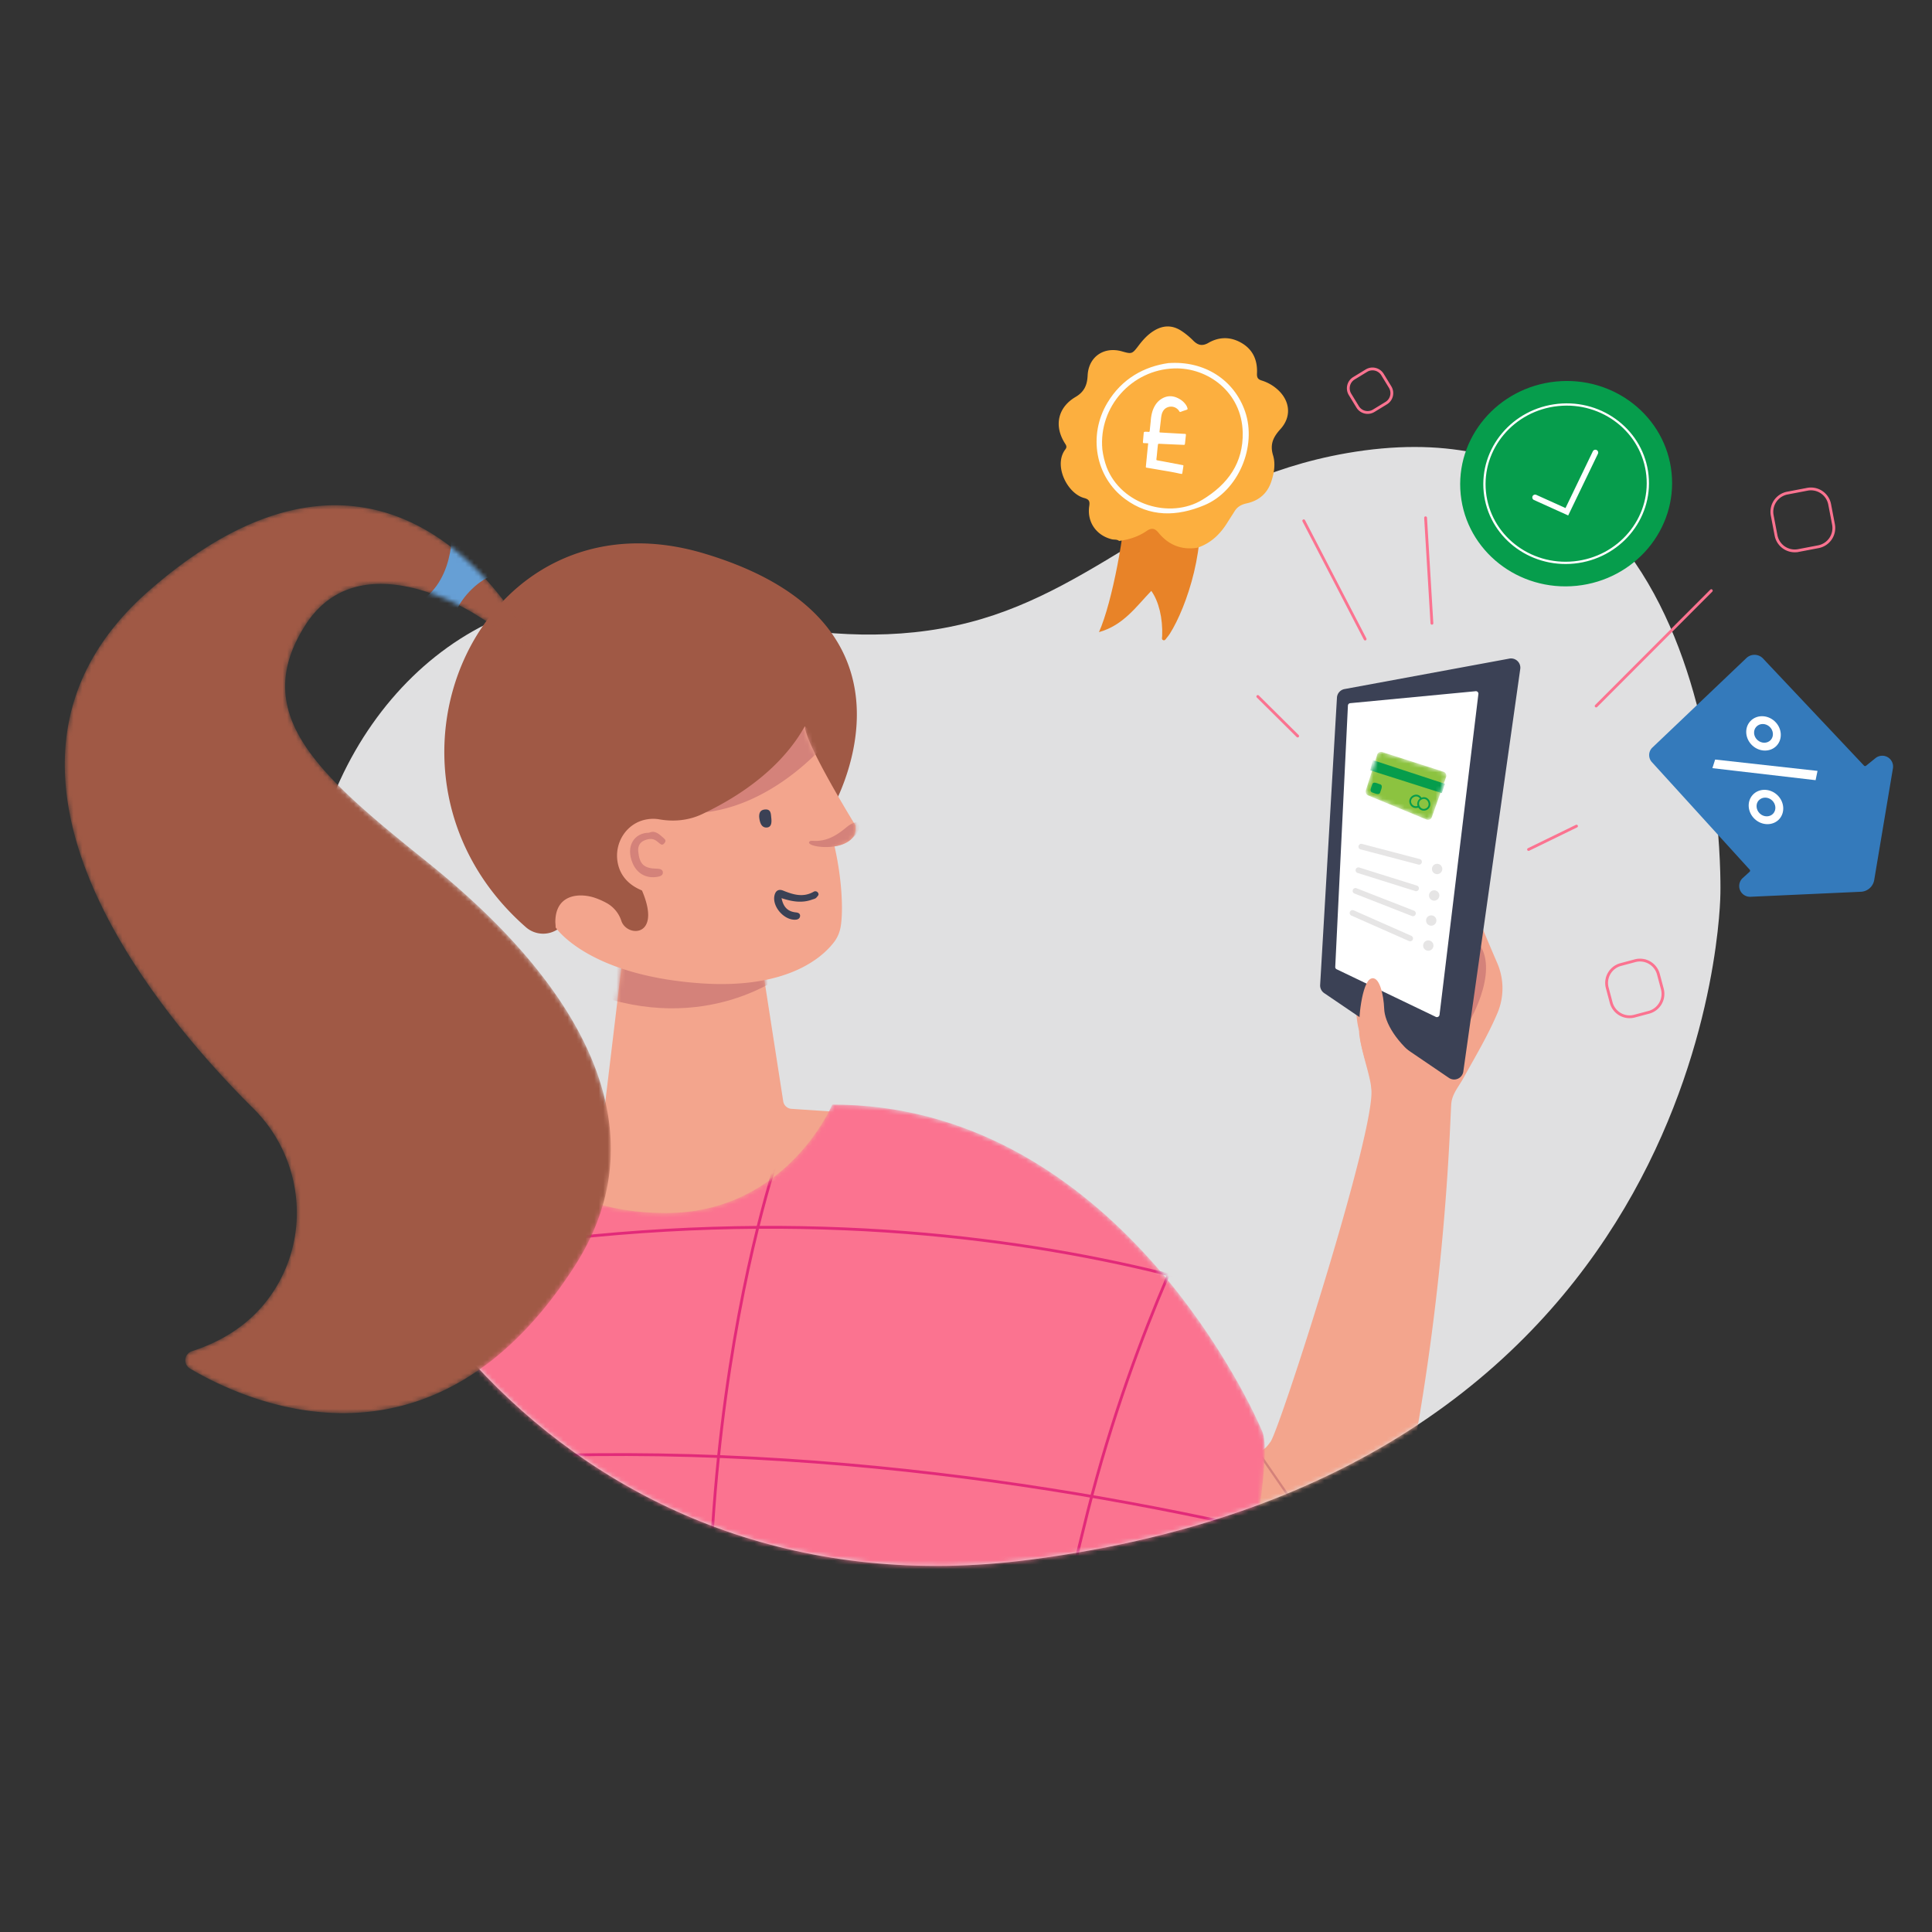 <svg width="434" height="434" fill="none" xmlns="http://www.w3.org/2000/svg"><rect width="100%" height="100%" fill="#333333" stroke="none"/><path d="M68.36 212.685c0-43.431 29.915-78.637 66.821-78.637 18.611 0 49.331 14.348 82.575 5.762 30.163-7.78 48.027-31.599 84.739-38.012 87.031-15.173 83.971 98.9 83.971 98.941 0 .041-.648 129.606-155.184 149.644C129.891 363.529 68.359 280.288 68.359 212.8v-.115Z" fill="#E0E0E1"/><path d="M186.622 182.213s25.076-41.913-28.515-57.899c-50.693-15.13-79.153 49.658-39.961 83.978a5.873 5.873 0 0 0 5.612 1.184 5.882 5.882 0 0 0 3.948-4.161l6.037-23.696 38.344-20.063 14.535 20.657Z" fill="#A05945"/><path d="m170.553 212.71 5.387 34.678a2.012 2.012 0 0 0 1.855 1.699l21.412 1.42s-3.049 33.828-43.587 32.616c-40.538-1.211-50.904-28.042-50.904-28.042l29.655-5.815a2.01 2.01 0 0 0 1.603-1.736l4.397-36.645 30.182 1.825Z" fill="#F3A58D"/><mask id="a" style="mask-type:alpha" maskUnits="userSpaceOnUse" x="104" y="210" width="96" height="74"><path d="m170.553 212.71 5.387 34.678a2.012 2.012 0 0 0 1.855 1.699l21.412 1.42s-3.049 33.828-43.587 32.616c-40.538-1.211-50.904-28.042-50.904-28.042l29.655-5.815a2.01 2.01 0 0 0 1.603-1.736l4.397-36.645 30.182 1.825Z" fill="#F3A58D"/></mask><g mask="url(#a)"><path d="M176.34 218.718s-17.621 14.243-43.999 4.216l-1.568-16.385 44.482 10.435 1.085 1.734Z" fill="#D4827A"/></g><path d="M182.797 190.233s10.217 1.166 9.331-4.873c0 0-11.236-18.215-11.312-22.189l-61.451 7.418 5.455 37.754s7.004 10.684 32.362 12.53c19.91 1.447 27.777-6.037 30.232-9.319a7.687 7.687 0 0 0 1.278-2.671c.887-3.387.593-13.258-2.336-22.971" fill="#F3A58D"/><path d="M175.564 201.758c2.398.797 4.599 1.145 6.848.328.38-.138.779-.174 1.051-.527.211-.277.55-.506.348-.916a.727.727 0 0 0-.755-.425.711.711 0 0 0-.289.106c-2.343 1.333-4.565.655-6.825-.256-1.035-.417-1.748 0-1.979 1.161-.502 2.519 2.29 5.614 4.851 5.362.52-.051.893-.342.916-.857.016-.589-.518-.731-.955-.776-1.805-.19-2.801-1.178-3.211-3.2ZM170.537 183.465c.121 1.374.533 2.487 1.695 2.426 1.113-.058 1.131-1.194 1.028-2.146-.103-.953-.053-2.062-1.507-1.892-1.143.13-1.212 1.021-1.216 1.612Z" fill="#3B4155"/><mask id="b" style="mask-type:alpha" maskUnits="userSpaceOnUse" x="119" y="163" width="74" height="59"><path d="M182.797 190.233s10.217 1.166 9.331-4.873c0 0-11.236-18.215-11.312-22.189l-61.451 7.418 5.455 37.754s7.004 10.684 32.362 12.53c19.91 1.447 27.777-6.037 30.232-9.319a7.687 7.687 0 0 0 1.278-2.671c.887-3.387.593-13.258-2.336-22.972" fill="#F3A58D"/></mask><g mask="url(#b)" fill="#D4827A"><path d="M192.654 184.72c-1.165 0-1.972.687-2.771 1.333-2.022 1.663-4.194 2.95-7.011 2.847-.391-.014-1.062-.135-1.145.39.126.728 3.248 1.346 6.36.744a7.105 7.105 0 0 0 4.382-2.863c.563-.788.827-1.596.185-2.451ZM185.472 167.012s-14.541 17.621-33.732 15.48c-19.19-2.142 25.086-22.615 25.086-22.615l8.646 7.135Z"/></g><path d="m139.629 155.173 44.505-2.118s-.387 17.479-26.405 29.826c-2.998 1.425-6.367 1.753-9.635 1.173a8.081 8.081 0 0 0-2.749 0c-4.58.751-7.473 5.286-6.568 9.832.95 4.785 5.382 6.012 5.451 6.184 4.496 10.556-3.376 10.497-4.64 6.823a7.073 7.073 0 0 0-3.15-3.946 16.91 16.91 0 0 0-2.771-1.251c-3.483-1.198-9.603-.98-8.854 6.665l-8.919-6.8-7.473-26.844 31.208-19.544Z" fill="#A05945"/><path d="M145.813 187.061c-3.303 0-5.323 2.978-3.715 6.818 1.003 2.398 3.115 3.514 5.586 3.09.658-.112 1.29-.344 1.219-1.063-.062-.618-.687-.751-1.299-.762-2.977-.051-3.948-1.008-4.232-3.894-.113-1.145.373-1.986 1.225-2.386.852-.401 1.935-.669 2.879.039.284.213.554.444.831.666.346.279.639.204.916-.119.277-.323.419-.687 0-1.047-1.026-.904-1.992-1.99-3.41-1.342Z" fill="#D4827A"/><mask id="c" style="mask-type:alpha" maskUnits="userSpaceOnUse" x="68" y="100" width="319" height="252"><path d="M68.36 212.685c0-43.431 29.915-78.637 66.821-78.637 18.611 0 49.331 14.348 82.575 5.762 30.163-7.78 48.027-31.599 84.739-38.012 87.031-15.173 83.971 98.9 83.971 98.941 0 .041-.648 129.606-155.184 149.644C129.891 363.529 68.359 280.288 68.359 212.8v-.115Z" fill="#E4E4E3"/></mask><g mask="url(#c)"><path d="M221.755 386.766c.417.039 26.611 15.013 41.912 22.251 3.566 1.685 27.271 7.012 35.715-15.613 25.148-67.381 26.197-141.399 26.648-145.641.229-2.084 1.699-3.754 2.689-5.547 2.666-4.828 5.51-9.557 7.67-14.658a14.279 14.279 0 0 0-.064-11.245c-1.342-3.092-2.641-6.202-3.953-9.306-.176-.419-.277-.884-.793-1.037-.506.529-.497 1.195-.487 1.857.034 2.078-.5 4.098-.781 6.127-.397 2.835-.598 5.687-.992 8.52a299.207 299.207 0 0 1-.916 6.117c-.472 2.918-.767 5.875-1.548 8.749-.257.944-.209 1.945-1.292 2.368-1.125.442-2.169.268-3.156-.458-2.613-1.924-5.153-3.971-7.904-5.68-2.425-1.507-3.36-3.731-3.942-6.277-.554-2.428-1.09-4.858-1.633-7.288-.057-.14-.123-.275-.169-.419-.765-2.485-.765-2.485-2.925-1.283-1.502 2.311-1.685 4.89-1.523 7.537.529 1.984.406 4.091 1.145 6.038.09.343.119.7.087 1.053.019 2.538 2.364 8.948 2.469 11.482 1.496 8.139-20.47 76.466-22.589 79.443-.859 1.21-1.848 2.485-3.699 2.183-.405-.067-.783-.087-1.12-.373-2.778-2.35-15.544-14.741-18.121-17.327-.43-.437-40.602 77.868-40.728 78.427Z" fill="#F3A58D"/><path d="M296.139 345.976s-22.484-33.729-32.311-45.119" stroke="#D4827A" stroke-width=".507" stroke-miterlimit="10"/><mask id="d" style="mask-type:alpha" maskUnits="userSpaceOnUse" x="47" y="248" width="238" height="196"><path d="M234.942 443.822s31.121-11.925 31.377-14.021c3.207-25.91 21.117-99.06 17.244-108.21-4.514-10.668-35.655-73.461-96.596-73.461 0 0-10.199 24.35-37.41 24.366-27.211.016-39.345-17.66-39.91-20.404 0 0-63.774 12.498-62.081 118.573l62.081 53.955 70.266 19.202h55.029Z" fill="#FB7390"/></mask><g mask="url(#d)"><path d="M234.942 443.822s31.121-11.925 31.377-14.021c3.207-25.91 21.117-99.06 17.244-108.21-4.514-10.668-35.655-73.461-96.596-73.461 0 0-10.199 24.35-37.41 24.366-27.211.016-39.345-17.66-39.91-20.404 0 0-63.774 12.498-62.081 118.573l62.081 53.955 70.266 19.202h55.029Z" fill="#FB7390"/><path d="M272.102 266.113s-16.996 30.786-27.797 73.615c-20.599 81.691-13.121 115.983-13.121 115.983M96.017 249.364s-6.85 34.799-4.187 78.997c5.078 84.302 22.516 114.403 22.516 114.403M358.325 261.258s-23.182 25.651-42.941 64.568c-37.689 74.238-37.831 109.476-37.831 109.476M175.545 257.426s-30.759 84.13-7.902 198.132" stroke="#E22A79" stroke-width=".633" stroke-miterlimit="10"/><path d="M369.736 369.601s-157.298-64.319-317.807-35.36M318.373 306.807s-71.686-41.454-190.471-28.654C9.118 290.954 57.819 301.929-22.44 291.261" stroke="#E22A79" stroke-width=".633" stroke-miterlimit="10"/></g></g><mask id="e" style="mask-type:alpha" maskUnits="userSpaceOnUse" x="14" y="113" width="124" height="205"><path d="M120.306 146.372S90.776 82.66 33.551 132.63c-45.208 39.48 1.659 94.834 23.334 116.347 10.51 10.426 12.887 26.655 5.533 39.503-3.575 6.246-9.53 11.88-19.293 15.048a2.147 2.147 0 0 0-1.483 1.799 2.155 2.155 0 0 0 1.025 2.094c12.993 7.696 54.617 26.641 86.424-23.008 26.204-40.901-18.001-78.631-33.853-91.351-23.885-19.17-39.262-32.752-26.69-52.565 12.44-19.6 38.666-2.228 38.666-2.228" fill="#A05945"/></mask><g mask="url(#e)"><path d="M120.306 146.372S90.776 82.66 33.551 132.63c-45.208 39.48 1.659 94.834 23.334 116.347 10.51 10.426 12.887 26.655 5.533 39.503-3.575 6.246-9.53 11.88-19.293 15.048a2.147 2.147 0 0 0-1.483 1.799 2.155 2.155 0 0 0 1.025 2.094c12.993 7.696 54.617 26.641 86.424-23.008 26.204-40.901-18.001-78.631-33.853-91.351-23.885-19.17-39.262-32.752-26.69-52.565 12.44-19.6 38.666-2.228 38.666-2.228" fill="#A05945"/><path d="M101.489 118.448s1.094 13.479-9.317 17.823l8.744 2.902 1.587-1.924c1.283-3.231 5.293-7.297 8.671-8.114l-9.685-10.687Z" fill="#669FD5"/></g><path d="M330.125 229.388s7.611-12.906.992-18.531l-.992 18.531Z" fill="#D4827A"/><path d="m328.705 240.78 12.789-90.416a2.08 2.08 0 0 0-.599-1.862 2.082 2.082 0 0 0-1.879-.546l-37.032 6.842a2.08 2.08 0 0 0-1.654 1.917l-3.776 64.533a2.082 2.082 0 0 0 .916 1.846l28.017 19.044a2.077 2.077 0 0 0 1.977.193 2.075 2.075 0 0 0 1.241-1.551Z" fill="#3B4155"/><path d="m323.366 228.019 8.733-72.09a.57.57 0 0 0-.425-.646.59.59 0 0 0-.28-.002l-28.127 2.682a.574.574 0 0 0-.472.517l-2.849 58.728a.56.56 0 0 0 .259.497l22.243 10.68a.597.597 0 0 0 .555.057.61.61 0 0 0 .363-.423Z" fill="#fff"/><path d="m305.561 190.783 12.943 3.403a.64.64 0 0 0 .61-.05.636.636 0 0 0 .292-.538.647.647 0 0 0-.382-.589l-12.943-3.403a.634.634 0 0 0-.62.041.644.644 0 0 0 .1 1.136ZM322.881 196.364a1.16 1.16 0 1 1 0-2.318 1.16 1.16 0 0 1 0 2.318ZM304.9 196.078l12.942 4.063a.642.642 0 0 0 .798-.939.643.643 0 0 0-.278-.238l-12.943-4.063a.643.643 0 1 0-.519 1.177ZM322.219 202.319a1.16 1.16 0 1 1 0-2.318 1.16 1.16 0 0 1 0 2.318ZM304.238 200.709l12.942 5.068a.645.645 0 0 0 .52-1.177l-12.942-5.055a.642.642 0 0 0-.903.587.639.639 0 0 0 .383.577ZM321.557 207.944a1.16 1.16 0 1 1 0-2.318 1.16 1.16 0 0 1 0 2.318ZM303.573 205.672l12.943 5.726a.642.642 0 0 0 .902-.589.646.646 0 0 0-.382-.588l-12.943-5.726a.637.637 0 0 0-.824.28.641.641 0 0 0 .025.659.639.639 0 0 0 .279.238ZM320.895 213.569a1.16 1.16 0 1 1 0-2.318 1.16 1.16 0 0 1 0 2.318Z" fill="#E6E5E5"/><path d="M323.025 246.087s1.832-3.523-3.811-7.705c-5.644-4.182-8.165-8.735-8.275-11.795-.11-3.06-1.088-7.633-3.037-6.717-1.949.916-2.863 9.147-2.558 12.5.304 3.353 4.269 15.24 4.269 15.24l13.412-1.523Z" fill="#F3A58D"/><path d="m354.143 185.575-10.771 5.249M384.423 132.68l-25.871 25.919M321.662 140.011l-1.422-23.702M291.504 165.344l-8.955-8.888M306.663 143.555l-13.792-26.57" stroke="#FB7390" stroke-width=".633" stroke-miterlimit="10" stroke-linecap="round"/><path d="M354.161 131.595c13.082-1.338 22.636-12.694 21.34-25.365-1.296-12.67-12.951-21.856-26.033-20.518-13.081 1.338-22.636 12.694-21.34 25.364 1.296 12.67 12.951 21.857 26.033 20.519Z" fill="#069D4C"/><path d="M353.624 126.343c10.087-1.032 17.454-9.788 16.455-19.558-1-9.77-9.987-16.853-20.073-15.822-10.087 1.032-17.454 9.788-16.455 19.558.999 9.77 9.986 16.853 20.073 15.822Z" stroke="#fff" stroke-width=".507" stroke-miterlimit="10"/><path d="m344.843 111.738 7.13 3.222 6.408-13.3" stroke="#fff" stroke-width="1.267" stroke-miterlimit="10" stroke-linecap="round"/><path d="M252.926 111.921c2.236-.293 12.462-1.102 16-1.635 2.561 11.864-2.407 26.166-6.131 32.064-.208.32-.438.626-.687.916-.206.245-.392.657-.751.557-.49-.14-.3-.598-.286-.971.146-4.024-.772-7.774-2.444-10.117-3.394 3.511-6.25 7.721-11.754 9.265 3.037-6.807 5.959-23.103 6.053-30.079Z" fill="#E88328"/><path d="M251.39 121.515c-.479-.398-1.09-.24-1.633-.373-3.502-.866-5.605-3.894-5.073-7.453.144-.976.066-1.498-1.12-1.809-3.843-1.015-6.979-7.387-4.242-10.936.369-.479.247-.82-.037-1.258-2.672-4.122-1.536-8.245 2.309-10.503 1.942-1.145 2.629-2.623 2.73-4.826.195-4.237 3.685-6.575 7.718-5.423 2.19.623 2.291.595 3.688-1.246 1.01-1.335 2.114-2.568 3.568-3.436 2.006-1.197 3.997-1.255 6.01.023a16.3 16.3 0 0 1 2.748 2.25c1.008 1.002 1.997 1.305 3.392.5 2.258-1.302 4.666-1.435 7.061-.196 2.877 1.489 4.004 3.98 3.857 7.059-.048 1.012.263 1.346 1.099 1.603a9.52 9.52 0 0 1 3.237 1.763c3.053 2.52 3.586 6.219.932 9.141-1.647 1.816-2.398 3.435-1.654 5.893.575 1.903.245 3.939-.398 5.884-.916 2.748-2.831 4.315-5.577 4.915-1.132.247-2.029.733-2.648 1.724-.527.85-1.085 1.679-1.603 2.52-1.644 2.663-3.777 4.734-6.821 5.725-3.538.534-6.438-.629-8.682-3.38-.815-1.001-1.557-1.164-2.652-.412-1.858 1.282-3.974 1.958-6.209 2.251Z" fill="#FCAF3F"/><path d="M262.424 81.567c8.216-.6 14.848 3.837 17.274 10.877 2.7 7.833-1.509 17.865-9.189 21.059-6.104 2.547-12.207 2.726-17.789-1.417-6.669-4.95-8.323-14.271-3.98-21.568 3.293-5.531 8.371-8.188 13.684-8.95Zm-14.795 19.388c.169 1.366.494 2.707.969 3.999 3.312 8.492 14.264 11.68 21.469 7.329 5.804-3.511 9.239-8.316 9.093-15.15-.197-9.045-7.861-14.615-15.394-14.372-9.479.295-17.012 8.577-16.137 18.194Z" fill="#FDFEFD"/><path d="M257.93 99.583c-.343-.016-.636-.037-.932-.037-.192 0-.27-.073-.252-.268.062-.687.115-1.374.179-2.047.016-.183.149-.243.316-.24.242-.006.483.003.724.027.229.032.286-.062.307-.257.071-.735.153-1.47.229-2.207a9.324 9.324 0 0 1 .41-2.259c.394-1.117.998-2.084 2.04-2.716 1.336-.81 2.666-.72 3.981.034a4.33 4.33 0 0 1 1.434 1.283c.183.25.316.535.391.836.035.153.014.252-.158.307-.458.149-.916.307-1.374.478-.172.065-.229 0-.316-.132a2.143 2.143 0 0 0-2.558-.916c-.751.256-1.161.833-1.374 1.568-.101.42-.166.846-.195 1.276-.103.827-.199 1.656-.296 2.485a.554.554 0 0 0 .028.348c.655.04 1.324.08 1.992.117l3.587.2c.302.015.328.04.298.331-.06.603-.128 1.205-.195 1.807-.034.307-.066.34-.378.328-.753-.03-1.507-.064-2.258-.096l-3.064-.138c-.335-.013-.353-.013-.397.344-.089.746-.158 1.498-.229 2.247-.025.229-.055.481-.082.721-.039.357-.039.362.293.424.502.096 1.005.178 1.509.275l3.965.755c.293.055.304 0 .261.365-.064.494-.153.984-.229 1.477-.021.146-.085.176-.218.149-.132-.028-.293-.039-.437-.074-1.338-.313-2.693-.524-4.047-.755-1.102-.188-2.201-.383-3.305-.562-.204-.032-.185-.148-.172-.288.064-.655.124-1.312.193-1.967.098-1.065.213-2.121.329-3.223Z" fill="#fff"/><path d="M393.046 195.352a.329.329 0 0 1 .07.114.33.33 0 0 1-.011.262.335.335 0 0 1-.079.107l-1.54 1.4a2.423 2.423 0 0 0 .33 3.838c.42.268.913.4 1.411.378l24.813-1.129a3.173 3.173 0 0 0 2.978-2.645l4.205-25.084a2.431 2.431 0 0 0-1.167-2.495 2.428 2.428 0 0 0-2.748.205l-2.12 1.711a.342.342 0 0 1-.458-.025l-22.725-24.104a2.639 2.639 0 0 0-3.701-.057l-21.116 20.102a2.337 2.337 0 0 0-.088 3.296l21.946 24.126Z" fill="#347ABB"/><path d="M399.12 167.484c1.374-1.503 1.18-3.947-.458-5.458-1.637-1.512-4.09-1.519-5.476-.016-1.386 1.502-1.179 3.946.458 5.458 1.638 1.511 4.091 1.518 5.476.016Zm-4.58-4.231c.755-.819 2.093-.815 2.977 0 .884.816 1.008 2.158.252 2.978-.756.82-2.093.815-2.989 0-.895-.815-1.003-2.158-.247-2.978h.007ZM399.672 184.02c1.374-1.503 1.18-3.947-.458-5.458-1.637-1.512-4.09-1.519-5.476-.016-1.386 1.502-1.179 3.946.458 5.458 1.638 1.511 4.091 1.509 5.476.016Zm-4.58-4.23c.755-.82 2.093-.816 2.977 0 .884.815 1.008 2.157.252 2.977-.756.82-2.093.815-2.977 0-.884-.815-1.015-2.167-.259-2.987l.007.01ZM385.286 170.621l22.997 2.552-.432 2.084-23.185-2.7.62-1.936Z" fill="#fff"/><path d="m411.013 113.309.859 4.494a4.283 4.283 0 0 1-3.401 5.012l-4.495.859a4.282 4.282 0 0 1-5.011-3.402l-.86-4.494a4.283 4.283 0 0 1 3.402-5.011l4.494-.86a4.283 4.283 0 0 1 5.012 3.402ZM310.558 84.138l1.715 2.809a2.626 2.626 0 0 1-.874 3.61l-2.809 1.715a2.627 2.627 0 0 1-3.611-.873l-1.714-2.81a2.627 2.627 0 0 1 .873-3.61l2.809-1.715a2.627 2.627 0 0 1 3.611.874ZM372.54 218.85l.883 3.313a4.282 4.282 0 0 1-3.036 5.241l-3.213.856a4.284 4.284 0 0 1-5.242-3.035l-.882-3.313a4.283 4.283 0 0 1 3.035-5.241l3.214-.857a4.282 4.282 0 0 1 5.241 3.036Z" stroke="#FB7390" stroke-width=".633" stroke-miterlimit="10" stroke-linecap="round"/><mask id="f" style="mask-type:alpha" maskUnits="userSpaceOnUse" x="306" y="168" width="19" height="17"><path d="m307.393 178.706 13.071 5.398a.915.915 0 0 0 1.191-.57l3.184-8.953a.956.956 0 0 0-.559-1.214l-13.719-4.406a.925.925 0 0 0-.716.031.915.915 0 0 0-.475.537l-2.535 7.961a.956.956 0 0 0 .558 1.216Z" fill="#8CC340"/></mask><g mask="url(#f)"><path d="m307.393 178.706 13.071 5.398a.915.915 0 0 0 1.191-.57l3.184-8.953a.956.956 0 0 0-.559-1.214l-13.719-4.406a.925.925 0 0 0-.716.031.915.915 0 0 0-.475.537l-2.535 7.961a.956.956 0 0 0 .558 1.216Z" fill="#8CC340"/><path d="m324.603 176.079-16.206-5.327-.609 2.29 16.098 5.117.717-2.08ZM308.282 178.035c.486.112 1.542.754 1.777-.055.113-.497.74-1.571-.052-1.811-.488-.115-1.542-.754-1.777.055-.113.494-.74 1.568.052 1.811ZM316.756 180.697c-.838-1.67 1.562-3.072 2.554-1.507 1.704-.676 2.845 1.891 1.205 2.748a1.462 1.462 0 0 1-1.91-.52 1.471 1.471 0 0 1-1.065 0 1.471 1.471 0 0 1-.784-.721Zm3.58.881c1.262-.634.257-2.64-.987-1.969-1.262.636-.257 2.643.987 1.969Zm-1.899-.526a1.518 1.518 0 0 1 .529-1.665c-.719-1.123-2.487-.06-1.859 1.129a1.076 1.076 0 0 0 1.33.526v.01Z" fill="#069D4C"/></g></svg>
